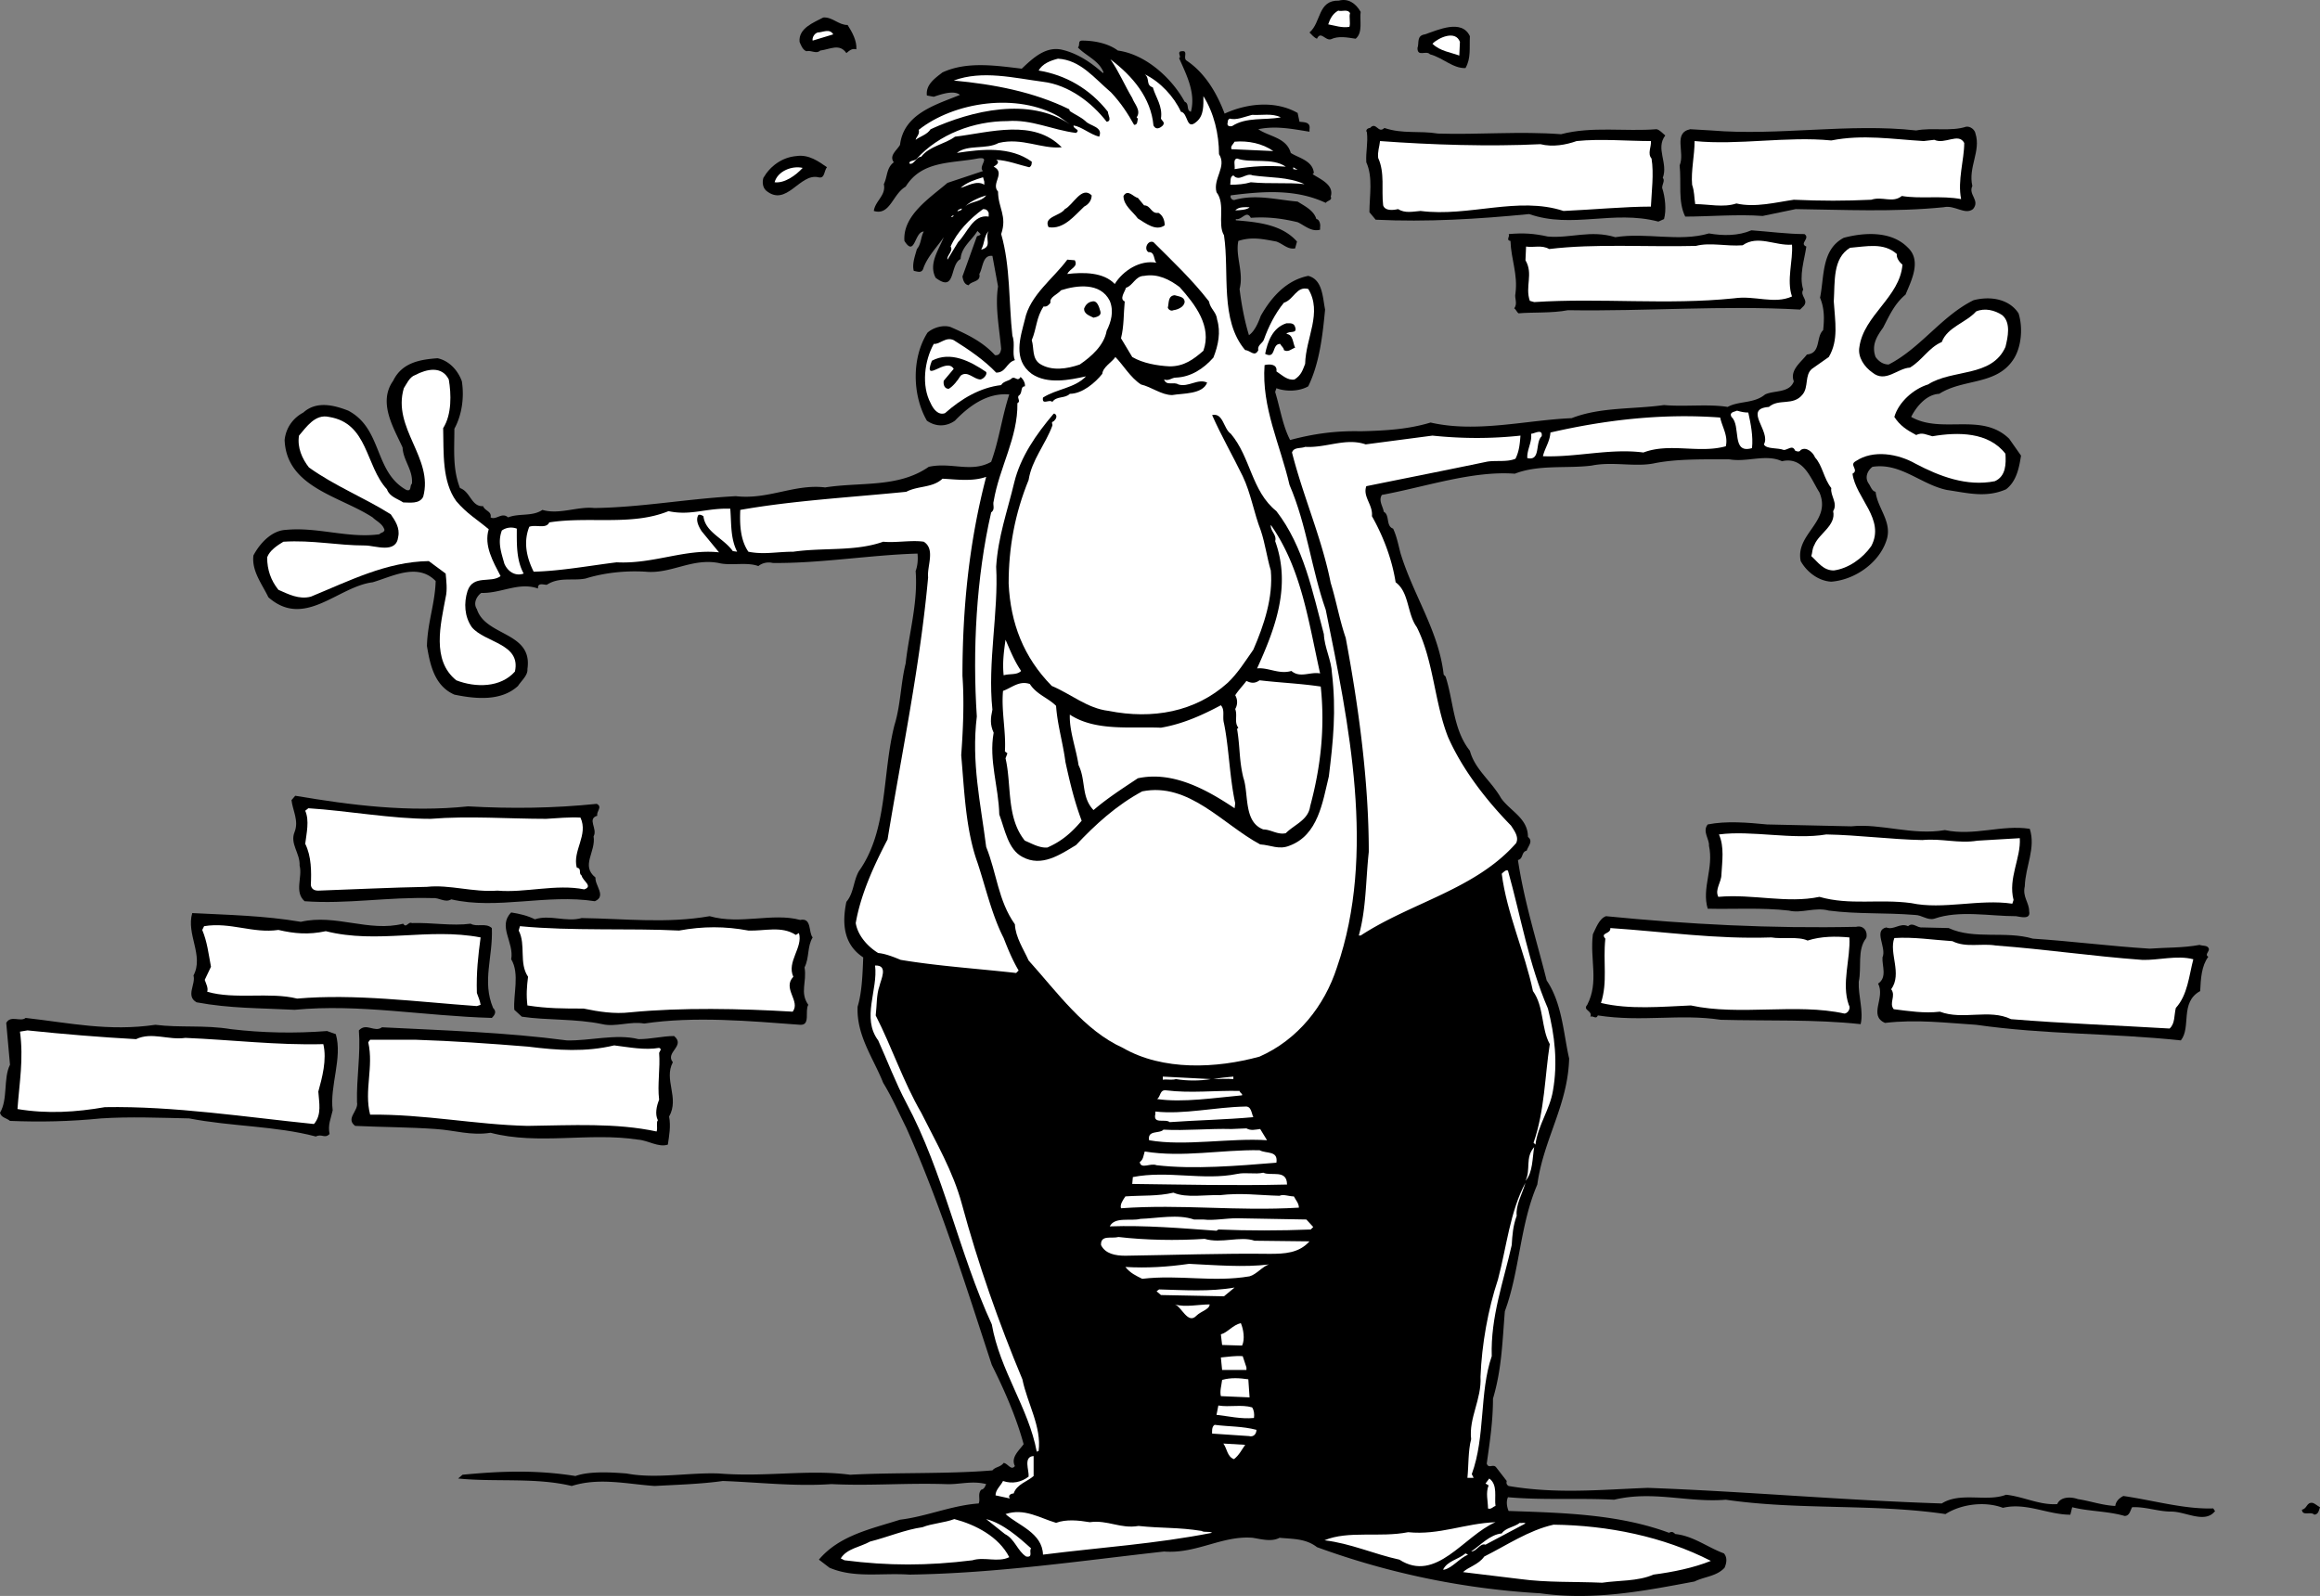 <svg xmlns="http://www.w3.org/2000/svg" width="371.699" height="255.723"><rect width="100%" height="100%" fill="#808080" stroke="none"/><path d="M218 1.903c-.2 1.3.402 3.3-.8 4.3-1.4-.198-2.7-.5-4 .098-.9.204-1.598-1.398-2.2-.097-.5-.2-.8-.602-1.2-1 1.9-1.602 1.302-5.2 4.7-5.102 1.5-.398 2.7.403 3.5 1.801"/><path fill="#fff" d="M216.3 2.102c-.198.602.102 1.5-.1 2.2-1.2.203-2.298-.2-3.4-.399.302-.898.7-1.7 1.602-2.2.598.2 1.5-.3 1.899.4"/><path d="M135.8 4.005c.7 1.097 1.5 2.5 1.4 3.898-.7-.2-1.098.2-1.598.602-1.102-1.602-2.602-.602-4.2-.403-.601.602-1.402-.097-2.203.102-.597-.2-.898-1-1.097-1.5-.2-2.2 2.3-3.102 3.8-3.903 1.5-.097 2.399 1.204 3.899 1.204M235.5 5.801c-.098 1.903.2 3.5-.7 5.102-2 .102-3.698-1.7-5.698-2.2-.602-.698-2 .5-2-1 .3-.8-.2-2 1.199-2.198 2.101-.704 5.898-2.5 7.199.296"/><path fill="#fff" d="m133.5 5.505-3.3 1c-.098-.403.202-1.102.8-1.301.8 0 1.902-.7 2.5.3m100.402 1.2-.101 2.199c-1.301-.5-3.102-.7-4.301-1.898 1-1 3.7-2.204 4.402-.301"/><path d="M179.102 8.102c4.5.602 8.699 4.5 10.699 8.2.8.3.199 1.402 1 1.601.8-3-.7-5.898-1.899-8.602.5-.097-.5-1.097.5-1.097 1-.102.098 1.097.7 1.5 3 2 4.898 5.3 6.097 8.5 3.703-1.7 8.203-2.102 11.703-.102l.297 1.403c.703.097 1.801 0 1.602 1.199v.398c-2.602-.398-5.301-1-8.2-.398 1.7 1.199 4.5 1.3 5.2 3.8 1.199.797 3.5 1.2 3.699 3.2l-.2.199c1.2.8 3.5 1.7 2.9 3.602.3.597-.5.597-.798 1-4.703-2.204-9.8-1.903-15.203-1.204-.199.403.301.903.703.704 3.399-.903 6.598 0 10 .296 1.098.704 2.598 1.403 3 2.801.399 0 .7.7.598 1.301v.398c-1.398.403-2.5-.699-3.598-1.199-2.5-.597-4.8-.898-7.5-.699-.703-1.3-1.402.398-2.402.2v.198c3.7.301 7.402.704 9.8 3.403l-.3 1.097c-1.2.204-1.898-.699-3-1.097-2.2-.403-3.898-.801-6.098-.102-.5 2.5.899 5 .2 7.7.3 2.5.8 5.101 1.5 7.402.898-.602 1.5-2 1.898-3.102 1.7-3 4.102-5.699 7.602-6.398 2.3.597 2.3 3.398 2.699 5.398-.399 4.2-.899 8.602-2.7 12.301-1.402.8-3.5.898-5.101.3l-.2.598c.802 2.602 1.2 5.403 2.4 7.704 3.702-1 7.3-1.5 11.3-1.403 3.902-.097 7.602-.3 11.2-1.398 7.402 1.699 15.402-.403 22.6-.7 4.602-1.8 9.802-1.402 14.802-2.101 3.3.3 7.097-.2 10.199.3 1.8-1 4.199-.5 6-2 1.5-.698 3.898-.198 4.601-2.1-.703-1.802 1.2-3.098 2.098-4.302 2.3-.199 1.402-2.796 2.602-3.898.199-1.898.199-3.5-.5-5.2.699-3.402.199-7.698 3.8-9.6 3.399-.9 7.7-1.098 10.297 1.6 2.203 2.098.5 5.302-.398 7.5-1.801 1.5-2.602 3.4-3.602 5.302-1 1.398-1.898 2.796-1.199 4.699.5.699 1.2 1.199 2.102 1.199 5.097-2.602 8.5-7.8 13.597-10.3 2.703-.7 5.703-.2 7.203 2.1.7 2.2.5 5.2-.703 7.2-2.699 4.398-8.097 3.2-12 5.7-2.199.1-3.797 2.3-4.5 3.698 4.903 2.801 11.301-.796 15.703 3.5l1.899 2.704c-.301 1.898-.7 4.097-2.399 5.398-3.203 1.398-6.101.602-9.5.102C307.7 77.602 304.5 74.102 300 74.8c-.8.602-1.3 1.704-.598 2.704.297.398.5 1.199 1.098 1.296.3 2.704 2.8 4.903 1.7 7.903-1.2 3.5-5 6.199-8.798 6.5-2-.102-3.902-1.5-4.902-3.301-.898-4.398 5-6.3 3-11-1.398-2.2-2.5-5.8-6-5-2.598-1.2-5.598.2-8.398-.3-3.903 0-8.301-.098-11.903.6-3.097.7-6.797-.3-10.199.4-3.898.5-8.5-.2-12.3 1.3-6.798-.5-14.298 2.102-21.298 3.398-.601.903.2 1.903.297 2.704 1 .5.301 2.296 1.5 2.699.602 1.3.801 2.5 1.203 4 2.098 6.8 6.098 12.398 6.899 19.398l.3.301c1.301 4 1.2 8.5 3.899 11.898.8 3 3.402 4.801 5 7.602 1.5 2.102 4.3 3.2 4.3 6.2.9.698 0 1.5-.198 2.198-.903.204-.5 1.301-1.403 1.5 1 6.704 3 12.903 4.602 19.301 2.5 3.7 2.699 8.602 3.601 12.5-.203 7.5-4.101 12.903-5.101 20.2-2.801 6.5-2.801 13.8-5.2 20.3-.402 4.903-.5 9.301-1.902 14 0 3.602-.5 6.903-1 10.403.301.898 1 0 1.5.597l1.703 2.2c-.101.402 0 .601.297.8 7.703 1.301 14.602.602 22.301.301 16.2.602 31.402 2 47.102 2.5 3-1.898 7.199-.2 10.3-1.398 2.797.296 5.399 1.699 8.2 1.5.5-1.204 2.199-1.204 3.3-.801 2 .3 3.899 1 6 1.097.098-.796.7-1.296 1.297-1.597 4.801.699 9.602 2.097 14.203 2 .297-.102.297.3.5.398-1.601 2.102-4.703.102-7 .102-2.203 0-4.101-.801-6.3-.7-.301.5-.403 1.399-1.2 1.399-2.8-.8-5.601-.7-8.402-1.398l-.3 1.199c-3.598 0-7.098-2-10.798-1.102-2.902-1.097-6.703-.597-9.203 1-11.5-1.699-23.5-.597-35.199-2.3-6.098.5-11.598-1.5-17.898 0-5.602-.297-11.301.101-17-.399-.301.602-.2 1.5.097 2.2 8.703.3 17.602.5 25.703 3.5.399-.2.598-.2 1 .198 2.899.301 5.098 2.102 7.797 3.102.602.7.403 1.602.102 2.3-1.301 1.4-3.2 1.4-4.801 2.2-8 1.5-16.098 3.102-24.7 1.898a125.28 125.28 0 0 1-35.8-7.398c-1.8-1.398-3.898-1.3-6-1.5-1.3.7-3 .2-4.3 0-4.9-.398-9 2.602-14.2 2.2-13.5 1.5-26.898 3.5-40.8 3.698-4.598-.296-8.798.602-12.798-1.097l-1.703-1.301c3.301-3.898 8.301-4.898 13-6.398 4.203-.5 8.301-2.301 12.602-2.602.3-.7-.2-1.5.398-2.2.5-.1.602-.5.801-.902-2.3-.597-4.3.102-6.5 0-6.598-.199-11.898.301-18.3 0-5.9.403-11.7-.296-17.4-.5-3.5.5-7.398.602-10.898.801-4.402-.3-8.902-1.398-13.3 0-5.801-1.398-12.2-.597-18.2-1.199l.7-.602c6.199-.597 11.8-.796 18.097.204 2.203-.801 5.703-.602 8.203-.403 4.7.903 10.098-.199 14.797 0 7.602.602 14.301-.699 21 .2 7.301-.399 15.801-.098 22.801-.7.5-.597 1.3-.5 1.8-1.199.7.102 1.2 1.3 1.802.5-.7-1.398.699-2.5 1.398-3.5-1.2-4.398-3.098-8.7-5.098-12.7-4.203-12.8-8.203-25.698-13.703-38-1.199-2.402-2.297-4.902-3.699-7.198-1.598-4-4.3-7.602-4.098-12.204.7-2.296.797-5.199.899-7.898-3.2-2.102-3.399-5.5-2.7-8.898 1.2-1.403 1.098-3.301 2-4.903 4.7-6.597 3.7-15.5 5.7-23.398 1-3.2 1-6.7 1.8-9.903.5-4.699 2-9.699 1.598-14.796.301-.801.403-1.801.301-2.801-7.398.199-15.7 1.597-23.2 1.5-.8-.2-1.698 0-2.3.5-1.898-.7-4.398 0-6.398-.5-4.301-.801-7.602 1.8-11.7 1.398-3.3-.199-6.703.2-9.601 1.102-2.102.398-4.2-.301-6.2 1-.5 0-1.5-.403-1.402.597-3.097-1.097-5.898.801-9.097.704-.801.597-1.301 1.699-.7 2.597 1.399 4.403 9 3.602 8.098 9.602.102 1-1 1.898-1.5 2.699-2.7 2.5-6.8 2.102-10.2 1.398-3.198-1.398-3.898-4.796-4.398-7.796.098-3.801 1.297-6.801 1.399-10.403-2.899-3-7-.699-10.102.2-5.597.703-10.898 7.5-16.699 2.402-1-2.102-2.7-4.2-2.398-6.7 1-1.902 2.898-4 5.199-4.101 5.101-.5 10 1.398 15 .7.199-.302.699-.2.8-.7-.3-1-1.3-1.398-1.902-2-5.199-3.398-13.797-4.8-14.097-12.398.199-1.903 1.3-3.5 3-4.403 2.097-1.898 4.898-1.199 7.199-.3 5.5 2.902 4.101 9.8 9.3 12.703.899.296.5-.704.899-1 .2-2.204-1.398-3.704-1.5-5.801-1.398-3.102-4-7.2-1.5-10.7 1.402-2.902 4.3-3.402 7.102-3.601 1.898.398 3.3 2 3.898 3.7.402 2.6 0 5.402-1.2 7.6 0 3.4-.3 6.4.9 9.5 1.702.598 1.8 3 3.702 2.9.297.8 1.399.8 1.2 1.8.898.5 1.8-.898 2.8 0 1.797-.7 3.899-.102 5.5-1.2 2.7.802 5.7-.6 8.297-.3 7.602-.102 15-1.5 22.703-1.898 5.2.597 9.399-2 14.297-1.403 5.703-.898 11.703.102 16.602-3.3 3.601-.797 6.8 1 10-.797 1.3-3.602 1.699-7.102 2.898-10.801-3.5-.301-6.398 1.8-8.699 4.199-1.398 1-3.098 1-4.5 0-2.3-4-2.5-10 .102-14.102.898-.796 2.5-1.296 3.699-.898 2.5 1.102 5.101 2.3 7.101 4.5.7.102.899-.398 1-1-.3-3.398-1-6.8-.5-10L159 41.005c-1.598-.204-1.5 1.898-2.098 2.898.297 1.3-1.3 1.102-1.703 1.8-.699-.1-.898-.8-1-1.402l2.301-6.398c.2-.2.5-.102.602-.398l-.5-.5c-.903 1.5-2.602 2.597-2.7 4.5-1.8.898-.703 5.5-4 3-1.203-2.301.598-4.602 1.297-6.5-1 1.5-2.699 3.199-3.297 5.097-.3.7-.902.403-1.5.301-.3-1.102.2-2.398.5-3.5.7-.8.598-1.898 1.098-2.8-1.5 0-1.398 4.198-3.098 1.5-.3-4.098 4.098-6.9 6.899-9.302l5.699-1.898c-.898-.7 1.402-2.398-.898-2-4.2.8-8.903.3-11.5 4.5-2.102 1.2-2.5 4.7-5.102 3.898.2-1.597 2-2.5 1.602-4.296.597-1.204.398-2.602 1.597-3.5-.797-1.102.5-1.903 1-2.801.602-5 5.703-6.403 9.602-8-1-.801-3-.102-4.2.3l-1.101-.203c-.2-1.699 1.2-2.699 2.5-3.699 3.902-1.8 8.5-1.097 12.7-.597 1.8-1.704 3.902-3.704 6.6-3 2.4.597 4.5 2 6.4 3.699l.1-.102c-.698-1.898-2.898-2.699-4.1-4 .402-.398-.098-1.097.702-1.097 1.797 0 4.098.398 5.7 1.597"/><path fill="#fff" d="M178 14.801c1.602 1.704 2.7 3.403 3.7 5.204.6 0 .5-.602.6-1l-.198-.204c.8-1.097-.403-2.199-.7-3.097-1.203-2-2.101-4.2-3.5-6.2 3.598 2.7 6.5 6.2 6.899 10.598.398.801 1.101.403 1.5 0 .398-.5-.102-.699-.301-1.097.3-2-.8-3.301-1.3-5-1.2-.403-.4-1.403-1.298-2.102 2.5 1.2 4.7 3.602 5.797 6 1.203.2.801 3.102 2.5 1.602 1.203-1 1.102-2.602 1.102-4.102 1.699 2.7 2.5 6.102 2.5 9.3 1.3 2-1 3.9-.399 6.098 1.5 1.903.098 5.102 1.2 6.903.898 6-.7 13.597 3.398 18.398.8 0 1.5 1.2 2.102 0-.2-.8.699-1.097.898-1.699.7-2 1.8-4.2 3.2-5.898 1.6-.5 2-2.704 3.902-2.204 2.3 3.801-.403 7.801-.5 12-.403 1-.602 1.801-1.7 2.5-1.101.204-2-.699-2.902-1.296.2-1.204-1.2-1.204-1.898-1-.5 6.796 2.5 12.699 4 19.199 2.8 6.5 3.5 13.5 5.8 20 3.7 18.199 8.098 39.097 1.797 57.3-2 6.2-6.297 11.598-12.398 14.297-6.899 1.903-15.5 2.301-21.899-1.398-6.203-2.8-10.5-8.898-15.101-14-.801-1.8-2.102-3.7-2.2-5.8-2.699-3.802-2.902-8.2-4.601-12.4-.898-7.1-2.398-13.5-1.5-20.902-.7-10.5-.098-22.296 2.3-32.699.7-.5.2-1.199.4-1.8.902-5.399 3.902-10.2 3.8-15.7.602-.3-.098-.8.2-1.199.702-.398.202-1.5 1-1.5.1-.5-.298-1.2-.7-1.5-.5.898-.898-.3-1.5.3-.3.302-1.3.4-1.598 1-3.402.4-6.402 2.2-9 4.5-1.101.4-1.902-.698-2.3-1.6-1.5-2.802-1-6.802.5-9.5 1 .1 1.898-1.2 3.199-.598 2.398 1.5 4.898 3.199 6.8 5.199 1.598 0 1.598-1.602 3-2-.5-1.102.098-2.602-.402-3.903-.597-5.296-.297-11.097-1.797-16.296 1-2.903-.5-4.204-.5-6.801-1.203-1.301 1.297-3-.703-4 .102-.102 1.203-.602.403-1.102 1.898.102 3.597.801 5.3 1.2.399-.2.399-.598.399-.899-3.5-2.5-8-2-12-1.398 1.699-1.403 4.699-.5 6.699-1.602 3.8-.898 6.8 1 10.102.7-4.5-4.598-11.403-2.4-17.102-1.7-1.598 1.2-4.098 1.5-5.398 3.2-.801 0-1.2 1.402-1.903 1.1-.097-.5.801-.402 1.102-.698 3.601-4 9.199-6.102 14.601-6.102 3.899-.3 7.098 1.398 11 1.898.797-.597-.5-.597-.402-1.199 1.3.2 2.602 1.403 4.102 1.801.699-1.602-1.5-1.7-2.2-2.5-.8-.7-1.601-1-2.5-1.602l-.101-.296c-5.7-2.801-12.102-4-18.5-4.602 4.601-1.7 9.699-.398 14.3.2 4.098.5 7.801 3.3 10.2 6.402.898-.102.199-1.102.199-1.602-2.898-3.7-6.8-5.898-11.098-6.602.598-1.097 1.899-1.597 3.098-1.898 3.602.2 5.8 3.102 8.5 5.398"/><path fill="#fff" d="m169.7 18.704 1.702 1.199c-6.5-4.398-15.703-2.2-22.3.8-.602.9-1.602 1.098-2.403 1.7.102-.5.703-.898.5-1.602 5.703-4.5 15.801-6 22.5-2.097m35.501.097c-2.598.5-5.5-.097-7.798 1.403-.402.097-.902 0-.703-.602 0-.199 0-.398.301-.597 1.102.296 2.402-.301 3.602-.602 1.5.102 3.199-.3 4.597.398"/><path d="M221.8 20.505c3 1 5.5.398 8.602.898 6.399.2 13.098-.398 19.7.102 4.898-1.301 10.3-.403 15.3-.801.5.097.899.597 1.399 1-1.602 2.097.5 4.398-.399 6.8.399.399-.101 1-.101 1.598.5 1.5.699 3.602.3 5l-.902.403c-7.297-1.903-13.797 1.199-20.699-1.204-8.2.801-16.398 1.301-24.598.903l-1-1.2c0-2.601.598-5.601-.5-8-.101-1.703.297-3.101.098-4.8-.3-.403.2-.7.5-.7 1-1.101 1.3 1 2.3 0m94.7.899c.902 2.8-1.2 5.398-.5 8.398-.7 1.403 1.3 2.301.102 3.704-1.301 1-2.903-.704-4.7-.301-7.902.8-16.203.398-23.703.3l-5.297 1.098c-4-.3-8.703.102-12.402.102-1.2-2.403-.598-5.403-.898-8.2.898-2.101-1.102-5.203 1.699-5.8l3.398.199c10.703.898 22.102-1.2 32.801 0 2.5-.5 5.602.2 8-.602.7-.097 1.402.5 1.5 1.102"/><path fill="#fff" d="M309.902 22.403c1.7.8 3.899-1.2 4.797.5 0 2.7-1.097 6-.5 9-3.199-.602-6.5 0-9.5-.5-1.5 1.2-3.097 0-4.898.602-4.301.199-7.899.199-12.399 0-2.8.398-6.203 1.296-9.203.597-2.097.7-4.5.102-6.597.102-.2-1.2-.102-1.903-.5-3.102-.2-2.199.398-4.699.398-7 7 .7 14.8-.8 21.902-.097 5.098-1 9.7-.204 14.797.097l1.703-.199m-45.402.199c.102.903-.598 2 .102 2.801.398 2.398 0 5.398-.102 7.7-4.098 0-9.5.5-14 .698-7.3-2.398-15.2 1-22.898 0-1.301.102-2.5.403-3.602-.296-.898.199-2.098.296-2.398-.602-.301-2.5.3-5.2-.801-7.602-.102-1.097.199-1.699.3-2.699 8.2.602 17.5.903 25.7.5 2 .5 4.101.102 5.8-.5 3.801-.398 8.2 0 11.899 0M204 24.204l-6.7-.301c-.198-.5.302-.8.5-1.2 2.2-.198 4.5.302 6.2 1.5"/><path d="M132.5 26.801c-.5.5-.3 1.903-1.398 1.602-3-.7-5.102 4.898-8.403 2.102-.5-.5-.597-1.301-.398-2 1.101-1.903 3-3.301 5.3-3.5 2-.301 3.598.898 4.899 1.796"/><path fill="#fff" d="M206 26.704c-2.898-.2-5.3-.102-8.2.398.102-.597-.3-1.597.4-1.699 2.3.8 5.6-.2 7.8 1.3m-77.398.2c-1.102 1.2-2.903 2.5-4.5 2.3.5-1.8 2.8-2.698 4.5-2.3m78.598.199v-.3l.702.402zm-6.5 1c2.8.403 5.6.2 8.3 1.403-2.7-.301-5.5 0-8.598-.301-1 .3-2.101.398-3.3.398.097-.5-.102-1.3.5-1.5 1 1.102 2-.5 3.097 0m-42.999 1v.5c-1.2-.8-2.9.301-3.798.5 1-.898 2.297-1.3 3.598-1.699l.2.7"/><path d="M174.902 31.301c0 .704-.402 1.403-1.203 1.801-1.597 1.5-3.297 3.7-5.699 3.301-.898-1.7 1.902-1.8 2.602-2.898 1.3-.602 2.699-3.801 4.3-2.204m8.398 1.602c1.102 0 1.102 1.398 2.302 1.2.699.402 1 1.198 1 2-1.403 1-3-.302-4.301-1.098-.899-1.204-2.301-2.102-2.301-3.602.7-1.2 1.602.2 2.3.3l1 1.2"/><path fill="#fff" d="M158 31.301c-.8 1.102-2.398.903-3.398 1.801.898-.898 2.398-1.5 3.398-1.8m42.2 1.902c-.298.398-1.598.5-2.298.5.598-.602 1.5-.5 2.297-.5m-46.097.199c0 .398-.5.3-.7.5 0-.3.399-.398.7-.5m4.3.699v.602C155.902 34.3 155 37.3 153.5 38.8l-1.7 2.801c-.198-.597 1-1.398.5-2.097 1-2.301 3-4.403 5.2-6 .402 0 .7.097.902.597m-5.702.404.1.097-.3.2-.098-.098.297-.2"/><path d="M289.102 37.505c1 .699-.903 1.5.3 2-.3 2.097-1.203 4.699-.5 6.898-.601 1 .899 1.602.098 2.602l-.598.597c-12.402-.699-24.601.301-37.203.102-2.5.5-5.797.3-7.898.5-.301-.2-.399-.602-.7-.801.598-.8 0-1.602.2-2.398.398-3.102-.7-5.403-.801-8.403-.8-.097 0-.8-.3-1.097 2.402-.204 4-.102 6.3.398 3.7.3 6.8-1.102 10.8.102 5-.801 10.2.796 15-.602 2.302.398 4.7.398 6.802-.5 2.8.2 5.8.602 8.5.602"/><path fill="#fff" d="M157.2 40.005c.6-1.102.402-2.102 1.202-3-.703 1.199.7 2.5-1.203 3m129.903-.801c.199 2.5-.903 5.699 0 8.3-2.903 1.297-5.903-.203-9.301.297-10.7 1.102-21.399-.097-32 .602l-.7-.2c-.8-2.3.598-4.3-.699-6.5l.098-2.198c1.2.199 2.5-.301 3.7.398 7.402-.898 15.702-.3 23.5-.5 2.3-.602 4.902.102 7.5-.102 2.402-1.699 5.202.102 7.902-.097"/><path d="M184.8 38.801c3 3 6.2 6 8.9 9.5.202 1.204 1.202 1.704 1.3 2.903.602 2 .2 4.097-.598 6.097-1.601 1.801-3.601 3.102-6 3.204-.703 0-1.101.597-1.902.296.402 1.102 1.5.301 2.3.801 1.602.5 3.102-1 4.602-.3-.703 1.902-3.902 1.703-5.601 2-1.7 0-3.301-1.297-5-1.7-1.7-1.097-2.899-3.199-4.102-4.398-.5.8-2 1.597-2.097 2.699-1.102 1.398-3.2 3.2-5.2 3.2-.8.8-2.101.3-2.8 1.3-.5-.5-1.7.602-1.5-.7 2.199-1.402 5.097-1.5 6.898-3.402-2.7.602-6.2 1.301-8.7-.398-3.1-2.3-1.8-5.898-1.1-8.7.8-3.902 4.6-6.6 6.8-9.6l1.2.1c.6 1.098-.798 1.302-1.2 2.2 2.602-.3 5.8-.3 7.602 1.602 1.3-2.102 4-3.903 6.699-3.403-.5-.3-.2-1.8-1.301-1.699-.8-.5-.098-2 .8-1.602"/><path fill="#fff" d="M303.902 40.704c-.101.597.399 1.3.899 1.699-.399 5.2-6.2 8.102-6.899 13.2-.3 1.6.797 3.198 2.098 4.1 2.102 1.7 4-.698 6-.8 2-1.2 3-3.2 5.102-4.102.898-2.398 3.898-3.097 5.5-4.898 1.398-.602 3-.2 4.199.602 1.398 1.199.898 3.5.5 5.097-2.2 4.903-8.5 3.5-12.399 6-2.3.7-4.703 2.801-5.402 5.2.902 1.402 2 2.101 3.5 2.902 1-.5 1.7 0 2.602.199 4.097-.7 9-.7 11.699 2.8.101 1.598.101 3.598-1.7 4.4-4.5.902-8.902-.802-12.699-2.802-2.8-1.597-6.8-2.296-9.601-.398-1.102.602.601 1.398-.5 2 .5 3.898 5.3 7.3 3 11.602-1.399 2-3.7 3.597-6 3.898-1.7 0-2.5-1.3-3.602-2.3.203-.598.102-1.098.5-1.802.703-1.796 3.5-3.097 3-5.398.801-1.3-.5-2.5-.297-3.7-1.203-1.5-1.402-3.6-2.601-4.902-.301-.796-1.399-1.796-2.301-1.199-.2.403-.7.2-.898.102-.403-1-1.2-.102-1.801-.102-1-.398-2.801-.097-3.2-.898 1.2-2.102-3.402-5.7.801-6 1.598-1.403 3.899-.102 5.399-2 1-1.2.3-3.102 1.5-4.102L293 57.204c1.602-2.7 1-5.7.8-8.903.2-3.199-.198-6.898 2.602-8.597 2.598-.2 5.399-.903 7.5 1M189 46.005c2.5 2.796 5.2 6.296 3.8 10.199-1.6 1.398-3.1 2.5-5.398 2.5-2-.102-4.3-.5-6-1.5l-1.8-3c.5-2 .398-3.903.597-5.903-.898-.398 0-1.5.203-2.199 1.098-.3 1.5-1.898 2.899-1.898 2.199-.403 4.101.597 5.699 1.8m-11.2 2.2c.7 1.699.2 3.398-.5 4.8-.398 2.297-2.398 4.098-4.3 5.399-2 .7-4.5 1.102-6.398-.102-1.301-.898-.903-2.5-1.301-3.796.8-1.903.699-3.602 1.898-5.403.5.102.801-.199 1.102-.597-.2-.903 1.101-1.301 1.699-2 2.5-.801 6.3-1.301 7.8 1.699"/><path d="M189.8 48.301c0 .801-1 1.301-1.8 1.403-.398.199-.8-.102-.898-.403.199-.796 0-1.898 1.097-2 .602.204 1.5.204 1.602 1M176.3 49.903c.2.7-.6.898-1.1 1-.598-.3-1.598-.602-1.5-1.5.202-.5.6-1 1.3-1.102.8-.199 1.102.903 1.3 1.602m31.2 2.5c.402 1.2-1 .5-1.398 1.102 1.097.097 1 1.398 1.398 2.199-.598.199-1.098.8-1.8.398 0-.398-.4-.597-.598-1-1.403 0-.602 2.5-2.403 1.602.403-2 1.203-4.2 3.403-4.903.597 0 1.199-.097 1.398.602M158 59.602c.2.403-.398 1.102-.898 1.2-1.102 0-2.102-1.5-3.2-.598-.5.8-1.203 1.699-1.902 2.097-.7 0-.898-.699-.8-1.296l1.6-1.903c-1.198-2-5 2.602-3.5-1.3 3-1.598 6.2.101 8.7 1.8"/><path fill="#fff" d="M71.902 60.801c.399 2.301.5 5.602-.902 7.801.102 4-.2 8.5 2.102 11.7 1.699 2 3.3 2.902 5.199 4.5-.801 2.601.699 5.203 1.898 7.5-1.5 1.203-4.398-.297-5.297 2.402-.601 1.898-.5 4.097.7 5.8 2.097 2.5 7.898 2.598 6.898 7.098-2.3 2.602-6.3 2.602-9.398 1.403-4-3.204-2.5-9-1.7-13.301.297-1.2.098-2.7 0-3.801l-2.703-2c-6.797.102-12.797 3.2-18.898 5.7-1.899.5-3.602-.4-5.2-1.098-1.199-1.5-1.8-3.204-1.8-5.204.398-1.097 1.601-1.898 2.601-2.5 4.7-.296 8.598.602 13.098.602 1.602 0 5 1.398 5.3-1.398.302-1.403-.5-2.602-1.198-3.602-4.301-2.7-8.903-4.5-13.102-7.5-1.098-1.398-1.898-3.2-1.598-5.102 1.2-1.398 2.598-3.5 4.797-3C59 67.801 58.5 74.602 62 78.403c.402 1.2 1.7 1.5 2.602 2.102 1 0 2.597.296 3.199-.903 1.699-6.199-5-11-3.102-17.398.403-.602.903-1.801 1.801-2.102 1.902-1 4.3-1.5 5.402.7m208.2 5.3c.398 1.801.8 3.801.597 5.7-3.398 1-1.699-3.598-3.297-5-.402-.797.5-.797.899-1 .699.203 1.199.3 1.8.3"/><path d="M169.2 66.505c.202.5-.298.898-.4 1-.5.199-.1.398-.198.699-1.102 3-3.301 5.5-3.801 8.699-2.2 5.398-3.2 10.8-3.2 16.602.301 6.398 2.399 11.796 6.899 16.398 3.102 1.3 5.7 3.602 9.102 4 7 1.398 13.898.2 19.097-4.5 1.602-1.5 2.903-3.602 4.102-5.3 1.699-3.9 3.199-8.4 2.8-12.7-.601-2-.902-4.3-1.601-6.398-1.098-2.801-1.598-6-2.898-8.704-1.602-3.296-3.403-6.398-4.903-9.796 1.801-.403 1.801 2.199 3 3 3.203 3.796 3.301 9.199 7.301 12.398 4.402 5.7 5.8 13 7.602 19.7.097 2.198 1.199 4.1 1.3 6.3.7 6 .2 10.8-.5 16.5-1 4.102-1.703 9.398-6.3 11.102-1.7.699-3-.102-4.7-.204-6-3.199-11.402-10-18.902-8.5-4.098 2.204-7.5 5.301-10.598 8.602-2.5 1.5-5.5 3.602-8.601 1.898-2.301-1.199-2.801-4.398-3.7-6.796-.101-4.403-1.699-8.704-.902-13.102-.597-1.3-.5-2.3-.199-3.7-.8-7.6 1-15.6.602-22.902.3-4.796 1.8-8.898 2.898-13.5 1-4.097 3.5-7.699 6.3-11 .2-.097.302.102.4.204"/><path fill="#fff" d="M275.602 66.903c.3 1.5 1.3 2.898.898 4.602-4.3 1.199-9-.602-13.2 1-5.3-.704-10.698.796-16.1.597.3-1.3 1.1-2.3 1.202-3.8 8.7-2 17.899-3.098 27.2-2.399m-28.602 3c-1.098 1-.098 4-2.3 3.5-.098-1.3.8-2.602.6-3.898.5 0 1.9-.903 1.7.398m-3.398-.102c-.102 1.301-.2 2.5-.801 3.704-1.399.597-3.301.199-4.7.5-6.199 1.296-12.8 2.597-19.199 3.898-.601 1.7 1.098 3 .899 4.8 1.8 3.2 3.199 6.802 3.8 10.598 2.2 1.602 1.801 5 3.399 7.204 2.7 5.398 2.8 12 5 17.597 2.3 5.2 6.102 10.102 10.102 14.2.5.8 1.3 1.8.8 2.8-6.5 7.403-16.8 9.5-24.902 14.801h-.3c1.202-4.3 1.1-8.8 1.6-13.398 0-11.204-1.6-23.102-3.698-34.301-1-2.903-1.5-5.903-2.403-8.801-1.398-7.102-4.398-13.8-6.199-20.898.3-.903 1.402-.602 2.102-.903 3.398.2 6.5-1.5 9.699-.398L229.5 69.8c4.8.5 9.5.5 14.102 0M158 76.403c-2.7 10.3-3.8 20.898-3.8 31.898.3 4.204.1 8.602-.2 12.704.5 5.597.7 11.898 2.602 17.199 1.3 3.898 2.3 8.398 4.199 12.097.699 1.801 1.398 3.5 2.398 5.204l-.398.398c-6.2-.7-12.5-1.102-18.5-2.102-1.2-.5-2.5-1-3.602-1.097-1.797-1.102-3.297-2.903-3.597-4.801.8-4.602 2.898-9.2 5.097-13.398 2.301-14 5.203-27.801 6.5-42-.199-1.801 1.203-4.5-.699-5.704-1.898-.296-4.5.204-6.5 0-4.5 1.602-9.5.903-14.398 1.602-2.7 0-4.7.5-7.2 0-1.3-1.898-1.402-4.398-1.3-6.7 8.5-1.5 17.597-2 26.597-2.902 1.903-1 4.203-.597 5.801-2.097 2.102.097 4.8.5 7-.301m-41 5.102c.2 2.398 0 4.699 1.102 6.898l-.7-.102c-1.5-2.097-4.402-3-4.703-5.597-.199-.102-.5-.301-.797-.2-.5.797 0 1.797.5 2.598l2.797 3.403c-5.398-.602-10.5 1.898-16.398 1.597-4.102.5-9 1.403-13.301 1.5-1.098-2.199-1.7-4.699-.7-7.199 1.102-.398 2.7.398 3.2-.7 6.402-1 13.2.598 19.102-1.8 3.3.7 5.5-.3 8.898-.398h1m94.5 26.398c-1.598-.3-3.2.8-4.598-.398-2 .597-3.703-.602-5.5-.403 2.899-6.398 5.5-13.199 2.899-20.398.3-1-.801-1.602-.7-2.602 4.899 7 6 15.301 7.899 23.801M82.8 84.704c0 2.398-.1 5 1.102 7.199-1.402.5-2.601-.398-3.101-1.602-.5-1.796-1.102-3.398-.399-5.296.7-.5 1.598-.602 2.399-.301m80.801 22.801c-.7.699-1.801.398-2.801.699-.2-1.903 0-3.602.3-5.7.7 1.598 1.399 3.399 2.5 5m48.001 2.501c.699 6.597 0 12.898-1.7 19.199-.3 2.199-2.5 2.898-3.902 4.3-1.3.297-2.398-.601-3.598-.601-3.203-1.2-2.3-5.7-3.203-8.3-.699-2.9-.5-4.802-1-7.802l.203-.199c-.703-.898-.101-1.898-.5-3a2.17 2.17 0 0 0 0-2.199c.5-.8 1.2-1.5 1.797-2.3.801.402 1.403.402 2.102-.098 3.398.398 6.398.5 9.8 1m-42.401 3.097c.202 3 1.1 5.903 1.5 9 .702 3.2 1.402 6.2 2.6 9.403-1.6 1.898-3.198 3.296-5.5 4.296-1.3.102-2.6-.699-3.6-1.097-3-3.7-2.098-8.903-3.098-13.2l.3-.8-.402-.301c.2-3.2-.598-6.5-.3-9.7 1.402-.5 2.6-1.698 4.3-1.1 1.102 1.698 2.902 2.198 4.2 3.5m26.902 2.8c.8 3.898.898 8.7 1.8 12.8l-.101.802c-4.5-3-9.899-6-15.5-4.801-2.399 1.597-4.899 3.199-7.102 5.097-2-2.097-1.199-4.796-2.398-7.199-.399-2.699-1.5-5.5-1.399-8.097 4.098 2.699 9.7 1.898 14.598 2.097 3.5-.597 6.602-2 9.602-3.597.699.796.199 1.796.5 2.898"/><path d="M75 129.204c7 .398 13.8.3 20.602-.403 1 .5-.102 1.204.097 1.903-1.699.5.102 2.097-.597 3.3.398 2.5-2.102 4.7.3 6.598-.101 1.301 1.797 3-.101 3.801-7.7-1.2-15.7 1.398-23-.3-1 .6-1.899-.302-3-.2-7.301-.2-13.7 1-20.5.5-1.7-1.5-.301-3.898-.801-5.7.102-2-1.598-3.5-.8-5.402.702-1.796-.298-3.398-.5-5.097l.6-.7c8.9 1.5 18.102 2.7 27.7 1.7"/><path fill="#fff" d="M69 131.204c6.102-.5 12.5 0 18.5 0 1.7-.102 3.8-.301 5.5-.2 1.3 2.797-1.3 5.297-.598 8 .899.2.2.899.797 1.297.102.801 1.903 1.704.403 2.204-4.5-.903-9.5.597-13.903.199-3.898.3-7.699-1-11.297-.602-5.703.102-11.703.403-17.402.602-.598 0-1.098-.2-1.2-.903.102-2.097.102-4.597-.898-6.597.2-1.7.7-3.7 0-5.301l.5-.398c6.297.398 13.297 1.699 19.598 1.699"/><path d="M296.602 132.403c4.8-.5 9.8 1.5 15 .602 4.699 1 9.097-.903 13.597-.204 1 3.102-.699 6-.797 9.204-.402 1.699.7 2.597.7 4 .3 1.398-1.403.898-2.102.796-4.2 0-9.098-1-13.098.403-1.101.3-2-.602-3.101-.602-4.899-.398-9.102-.097-13.801-.699-2.2-.602-4.398.5-6.398 0-4.301-.5-8.903-.2-13-.3-1-3.302 1-6.5.199-10.098.101-1-1.102-2.301-.2-3.403 3-.597 6.399-.3 9.5 0l13.5.301"/><path fill="#fff" d="M292.602 133.704c5.199.097 10.3.8 15.398.898 3.102-.3 5.8.602 8.8.102l6.802-.403c.199 3.204-1.903 6.403-1 9.903l-.2.597c-5.3-.796-11.101 1-16.203-.097-5.199-.7-9.797.398-14.699-1-5.2 1.097-10.7-.5-16.2 0-.6-1.2.5-2.301.5-3.602.102-2 .5-4.398-.398-6.398 5.2-.7 11.899.898 17.2 0m-51 5.801c2.097 7.5 3.3 14.898 6.398 22.097 1.102 4.301 1.602 8.7.8 13.2-.5 3-2.398 5.5-2.8 8.601l-.3-.3c1.8-5.2 1.8-10.7 2.6-15.802-1.398-2.5-.898-6-2.698-8.5-1.301-6.199-4.2-12.5-5-18.796.3-.301.699-.704 1-.5"/><path d="M85.7 147.301c2.402-.796 5 .5 7.5-.199 7 .102 13.6.903 20.5-.3 4.902 1.402 10.1-.598 14.5.601 1.902-.398 1.3 2 2 2.8-.9 1.5-.5 3.2-1.298 4.802.399 2.398-.8 4 .598 6-.598 1 .402 3.296-1.3 3.199-8.098-.602-16.9-1.403-25-.2-2.2-.402-4.598.598-6.7.098-4.2-.898-9-.597-12.898-1.199l-1.2-1.102c-.203-2.398.899-5.796-.5-8.097.5-2.7-2.203-5.3 0-7.5 1.297.2 2.598.5 3.797 1.097m-37.499.403c5.6-1.301 10.902 1.699 16.402.3.5.797.8-.402 1.398-.101 3.2-.102 6.402.5 9.402.102 1 .597 2.399-.204 3.399.699.199 4.699-1.602 8.5.199 12.8.602.598.3 1.098-.2 1.598-10.898-.3-21.198-2.3-31.6-1.3-5.7-.297-10.298-.2-15.7-1.2-1.8-1-.098-2.898-.5-4.3 1.7-3.2-1.2-6.598-.2-10 5.802.3 11.5.402 17.4 1.402m249.202.801c1.2-.301 1.899.796 1.598 1.796-1.5 1.903-.7 4.704-1.2 7-.1 2.301.802 4.704.302 6.801-7.403-.8-14.903-.5-22.403-.699-6.597-1-12.597.398-19.699-.7-.3.7-.7 0-1.2.2.4-1-1.3-1-.5-1.898 1.9-3.704.4-7.204.9-11.301.5-1 1-2.5 2.1-2.903 13.102 1.301 26.5 2 40.102 1.704m14.798.199c4.1 1.898 9.1.398 13.5 1.699 6.202.398 12.3 1.2 18.702 1.602 2.7-.204 5.297-.102 8-.602.5.2 1.399 0 1.5.7 0 .402-.703.902-.101 1.198-1.102 1.5-1.2 3.5-1.301 5.5-3.3 1.801-1.398 5.801-3.098 7.903-11.402-1.2-21.601-.903-32.8-2.5-4.801-.301-9.5-.903-14.602-.301-2.7-1.2.102-4-1.098-6.3 1.5-1 .598-2.9.7-4.2.699-1.602-1.5-4.3.597-4.8 1.203.5 2.203-.802 3.5-.2.801-.7 1.403.3 2.301.2l4.2.1"/><path fill="#fff" d="M44.602 149.005c2.597.597 4.8.796 7.597.199 8.301 2.097 16.403-.602 24.801 1-.398 3-.7 5.597-.598 8.898.2.602.5 1.2.598 1.903l-.598.199c-9.8-.7-19.5-2-28.8-1.2-4.403-1.101-10 .2-14.403-1.101.203-.602-.199-1.3-.398-1.898l1-2.102c-.399-2.102-.602-4-1.399-5.898l.297-.602c4.203-.7 7.801 1.2 11.903.602m64.198.097c3.802-.699 7.4-.699 11.102 0 2.598.102 5.297-.8 7.598.7l.5-.297c.7 2.296-2 4.597-.898 7-1.801 1.898 1.199 3.898-.102 5.597-8.3-.5-17.8-.699-26 .102-2.598.3-5.098-.102-7.5-.602-3.2 0-5.8 0-9-.5-.2-1.699-.098-3 .102-4.597-1.5-2.204-.301-5.102-1.5-7.403l.199-.699c8.3.8 17.699.3 25.5.7m174.999 1.101c1.7.3 4.302-.2 5.802.5 2.199-.7 4.5-.7 6.699-.5.199 3.398-1.301 7.398-.102 10.8.403.598-.199 1.399-.699 1.399-7.7-1.7-16.8.398-24.598-1.3-4.703.198-9.8.698-14.402-.4 1.102-3.402.3-6.5.7-10.3-.9-1 .902-.7.8-1.7 8.902.598 16.8 1.802 25.8 1.5m29 .598c2.2 1.102 4.602.301 7 .704 8 .597 15.302 1.699 23.4 2.296 2.5.102 5.6-.796 8.202-.097-.703 2.699-.902 5.699-2.8 7.8-.301 1.2-.102 2.5-1 3.297-8.301-.5-16.801-.796-25.403-1.5-3.5-1.699-7.699.204-11.398-1.199-2.5.301-5-.098-7.399-.398-.8-1 .399-2.102-.402-3.2 1.8-2.5-.398-5.8.5-8.203 3.102-.199 6.2.301 9.3.5m-171.898 7.204c-.5 1.398-.402 3.097-.601 4.699 2.601 5.097 4.398 10.597 7.3 15.597 2.399 4.801 5.098 9.403 6.5 14.602 2.598 9.602 5.899 19 9.7 28.102.8 3.898 3.101 7.597 2.601 11.5-.203 0-.203.097-.3.097-1.301-7-5.903-13-7.2-20.398-5.3-11.5-7.703-24.3-13.703-35.5-1.699-3.2-3.097-6.903-4.5-10-2.699-3.602 0-8.102-.5-12 2.203-.102.903 2.3.703 3.3"/><path d="M24.902 164.204c3.899.5 7.899 0 12.098.699 5.102.602 10.2.7 15.402.3l1.399.5c1.101 3.802-1 8.302-.5 12.2-.301 1.398-.801 2.3-.5 3.8-.801.802-1.2-.1-2.2.4-6.402-1.7-13.601-1.598-20.3-2.9-4.7-.1-9.5-.3-14.102 0-5 .5-9.699.598-14.597.4-.602-.5-1.403-.5-1.602-1.302 1.3-2.199.5-5.5 1.602-7.699L1 163.903c.7-1.3 2.3-.102 3.102-.8 7.097.8 13.3 2.198 20.8 1.1m65.898 2.501c3.7.097 7.9-1.102 11.5-.2 2 0 3.9-.5 5.7-.5 1.902 1.598-1.5 2.598-.2 4.2-1.5 2.8 1.102 5.699-.6 8.699.3 1.602 0 3.102-.2 4.5-1.5.5-3.2-.7-4.8-.8-7.798-1.2-16 .902-23.598-1.098-3.2.5-5.7-.403-8.801-.602-4.2-.3-8.7-.3-12.899-.5-1.601-1.2.598-2.398.297-3.8-.097-3.9.602-7.7.301-11.5 1.2-1.302 2.5.402 3.7-.5 9.8.5 19.8.8 29.6 2.1"/><path fill="#fff" d="M21.8 166.505c2.5-1.204 5.2.199 7.9-.204 7.3.301 14.8 1.204 22.1 1 .602 2.5-.198 5.403-.8 7.602.102 1.7.602 3.7-.7 5.2-10.898-1.098-22.398-2.9-33.5-2.7-4.6.8-9.198 1.102-14 .3.302-4.198 1-8 .4-12.402l1.202-.199c5.797.602 11.797 1.102 17.399 1.403m62.801 1.199c4.8.597 9.199.898 13.8-.2 2.399.297 4.899.797 7.2.399.5.2.097.5 0 .8.199 2.4-.301 5.098 0 7.5-.403 1-.7 2.302-.2 3.302-.3.296 0 1.199-.203 1.796-6.5-1.398-13.5-1-20.699-.898-8.398-.2-16.5-1.898-25.2-1.8-1-3.9.602-7.598-.3-11.598l.3-.403h7.302c6.097.2 11.8.602 18 1.102M194 172.903c-1.7.3-3.898.3-5.598 0-.601.2-1.402 0-2.101.102v-.5l7.699.398m3.602 0c-1.102-.102-2.102 0-3.2 0 1.098-.2 2.098-.3 3.2-.398v.398m1 1.898c0 .301.5.403.398.704-4.398.398-9.5 1.199-13.598.597.598-.5.399-1.5 1.399-1.398 4 .5 7.898 0 11.8.097m2.199 4.204c-4.398.398-9.3.5-13.398.796-.703-.597-2.703.403-2.3-1.296v-.403c4.597.5 9.5-.699 14.398-.8 1-.098 1 1.101 1.3 1.703m-1.1 1.796c.702.403 1.402.204 2.202.102l1.098 1.8c-5.8-.402-13.2 1-18.898 0-.301-1.698 1.699-1 2.3-1.698 3.598.199 7.399-.204 10.899-.102l2.398-.102m44.703 8.403c.899-1.801-.101-3.7 1.399-5.403-.301 1.704-.2 4.102-1.399 5.403m-39.902-2.903c-6.2.5-13.2 1.102-19.2.403-1-.403-2.5.699-2.698-.5.597-.403.597-1.102.8-1.7 6.098 1 12.2-.3 18.399-.203 1.101.602 3 0 2.699 2m1.7 3.5c-8.298.204-16.798 0-24.798-.097l.098-1.102c5.602-1.097 11.3.602 16.7-.5 1.402-.3 2.902.102 4.202-.199 1.2.602 3.797-.602 3.797 1.898m36.801 5c-.598 1.602-.7 3.102-.8 4.704-1.298 5.796-3.4 11.5-3.2 17.796-2 5.801-1 12.903-3.2 18.903l.302.597h-1c.199-1.898.097-4.296.597-6.199-.398-3.398 1.703-6.398 1.5-10 .203-5.199 1.203-10.8 2.801-15.597 1.402-5.301 1.902-10.801 4.402-15.5-.5 1.796-1.601 3.597-1.402 5.296m-47.598-3.296c3.5-.403 6.098 0 9.598.097.602-.3 1.5.102 2.3.102.302.597.802 1.097.802 1.8-10.2.598-18.602-.6-28.5.098-.2-.597.3-1.3.699-1.898 2.8-.2 5.101 0 7.699-.602 2.102.903 5.2.301 7.402.403m-2.602 3.898c1.7.2 3.5-.2 5.4-.2l11.1.2 1.102 1.2-.402.402c-5 .199-10 .199-14.8 0l-.298.199c-5.601-.403-11.402-.903-17.101-.7.8-1.601 3.398-.8 4.898-1.203 2.801-.097 6-.796 8.602.102h1.5m.199 3.102c2.7.796 5.7-.5 8 .296l8.8.102c-1.698 1.898-4 2-6.398 2-7.3-.102-15.8.2-23.101.3-1.602 0-3.2-.3-3.899-1.698-.101-1.704 1.7-1 2.797-1.301 4.301.5 9.203.597 13.801.3m10.3 4.098c-1 .301-2 1.602-3.1 1.903-5.9 1-11.2-.301-17.2.398-1-.5-1.898-.898-2.7-1.898 3.5.199 6.7 0 10.2-.5 4.2.199 8.8.597 12.8.097m-7.198 5.102-10.102-.2-.7-.601.4-.3c3.902.1 8.1.402 12.1-.302l-1.698 1.403m-2.302 1.301c0 .796-1.398 1.097-2.1 1.796-1.4 1.5-2.4-1.5-3.5-1.796 1.702.5 3.902 0 5.6 0m5.2 6.597-3.2-.097-.198-1.704c1.097-.296 1.898-1.5 3.199-1.796.398.898.699 2.597.199 3.597m.7 3.5v.403h-3.9l-.198-2c1.199-.102 2.3-.301 3.5-.204l.597 1.801m.501 4.801-4.598-.2c-.2-.8.097-1.698.199-2.6 1.398-.4 2.8-.302 4.199-.098l.2 2.898m.402 1.602c.3.398.398 1.097.3 1.699-2.101.199-4.101-.301-6-.5l.297-1.5c1.801.3 3.703-.2 5.403.3m.698 3.598c0 .7-.5 1.2-1.198 1l-5.903-.398c0-.301-.097-1.102.403-1.403 2.3.301 4.398.204 6.699.801m-1.801 2.403c-.5.699-1 1.699-1.8 2.296-1.098-.398-1.098-1.699-1.7-2.5l3.5.204m-33.898 5c-1 .898-2.7 1.296-3.2 2.796-.402 0-1 .301-.601.801l-2.301-.5c0-.898.8-1.5 1.2-2.3 1.5.5 2.902.203 4.1-.7.102-1-.898-3.199.802-3.3v3.203m74 4.796c-.403.102-.7.602-1.2.403 0-1.2-.402-2.5.098-3.7l-.5-.3.602-.801c1.398 1 .8 3 1 4.398"/><path d="M371.7 241.505c-.2.5-.2 1.097-.9 1.199-.6-.602-1.898.3-2-.801.9-.2.7-1.2 1.7-1.102.402.102.8.5 1.2.704"/><path fill="#fff" d="M169.2 244.005c1.6-.602 3.6-.403 5.402-.102 2.898-.398 4.898 1.102 7.8.602 3.797.398 6.399.199 10.098.796.5.301 1.2 0 1.7.301-9.2 1.801-17.598 2.301-27.098 3.5-.102-3.5-4-4.699-6-6.5 3-1 5.398.602 8.097 1.403m-7.499 5.5c-1.798.898-4-.102-5.9.5-7.198.898-13.5.898-20.5 0l-.6-.301c1-1.602 3.1-1.801 4.702-2.7 2.797-.703 5.598-1.902 8.399-2.3 1.5-.602 3.5-.7 5.101-1.301 3.399.898 7.098 2.8 8.797 6.102m3.501-1.403c-.4.403.402 1.5-.798 1.301-1.402-.898-1.8-2.8-3.402-3.602l-3-2.398c2.7.7 5.2 2.898 7.2 4.7m74.402-4.2c-5.102 2.2-9.5 9.8-15.403 6-4.097-.898-7.797-2.602-12-3.102 3.801-1.597 8.903-.398 13.403-1.296 5 .5 9-1.403 14-1.602m4.8.199L238 247.505c-.898-.301-1.398 1.097-2.3 1.097 1.6-1.097 3-2.699 4.902-2.898.597-.903 2-1 2.898-1.7.3.098.7-.101.902.098m29.7 6c-2.7 1.102-6.102 1.801-9.2 2.2-2.5 1.101-5.601.902-8.203 1.3-4.5-.199-8.797 0-13.199-.597l-9.098-1.102c.797-.8 2.5-1.2 3.399-2.5 3.601-1.8 7.101-4.2 11.101-5.102 8.7.102 17.598 1.903 25.2 5.801m-38.902-1c-1.4.602-2.5 2.102-3.798 2.403h-.203c.703-1.403 2.403-1.602 3.602-2.602l.398.2"/></svg>
